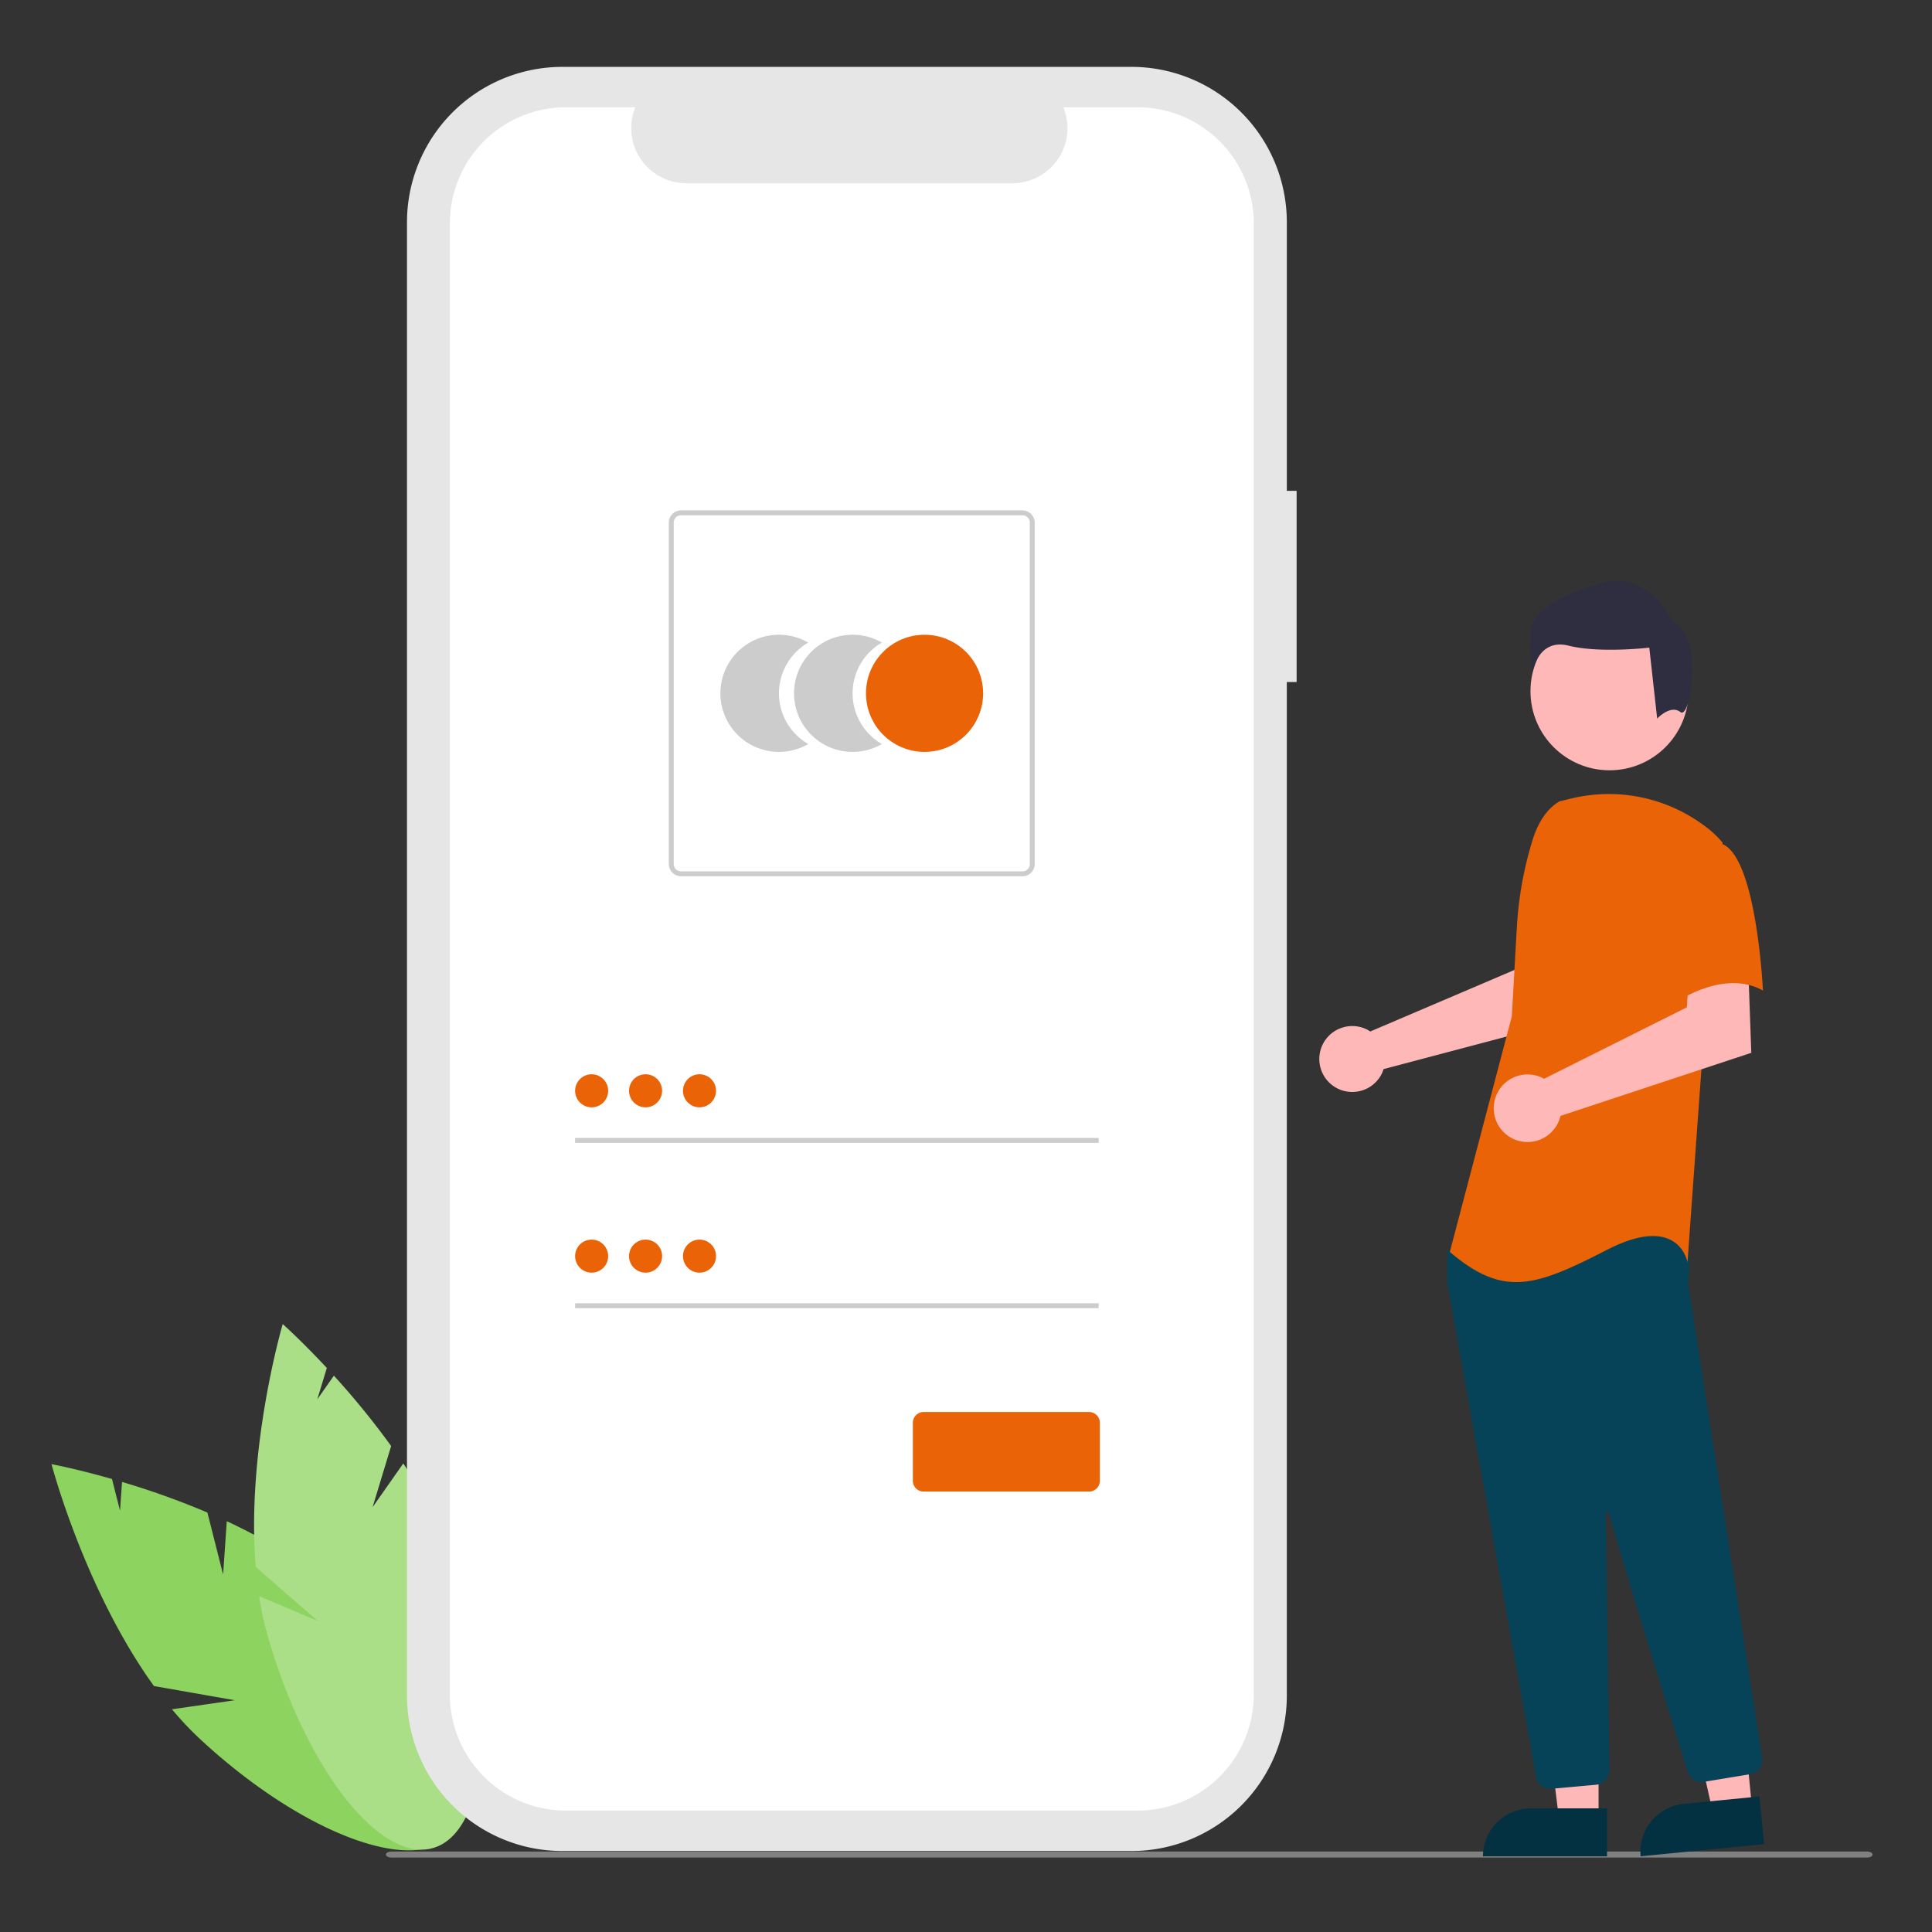 <?xml version="1.0" encoding="UTF-8" standalone="no"?>
<svg
   data-name="Layer 1"
   width="600"
   height="600"
   viewBox="0 0 600 600"
   version="1.1"
   id="svg527"
   xmlns="http://www.w3.org/2000/svg"
   xmlns:svg="http://www.w3.org/2000/svg">
  <rect x="0" y="0" width="600" height="600" fill="#333333" stroke="none"/>
  <defs
     id="defs531" />
  <path
     id="fa3b9e12-7275-481e-bee9-64fd9595a50d-712"
     data-name="Path 1"
     d="m 69.29,488.983 -4.88,-19.248 a 249.949,249.949 0 0 0 -26.517,-9.514 l -0.616,8.945 -2.498,-9.855 C 23.603,456.117 16,454.712 16,454.712 c 0,0 10.267,39.05 31.808,68.904 l 25.097,4.409 -19.497,2.811 a 101.125,101.125 0 0 0 8.719,9.242 c 31.332,29.083 66.231,42.427 77.948,29.803 11.717,-12.624 -4.185,-46.433 -35.517,-75.513 -9.713,-9.016 -21.915,-16.251 -34.13,-21.947 z"
     fill="#f2f2f2"
     style="stroke-width:0.744;fill:#8dd35f" />
  <path
     id="bde08021-c30f-4979-a9d8-cb90b72b5ca2-713"
     data-name="Path 2"
     d="m 115.703,468.076 5.772,-19 a 249.929,249.929 0 0 0 -17.781,-21.851 l -5.151,7.339 2.955,-9.728 c -7.917,-8.508 -13.698,-13.641 -13.698,-13.641 0,0 -11.394,38.736 -8.388,75.427 l 19.206,16.747 -18.147,-7.672 a 101.119,101.119 0 0 0 2.689,12.42 c 11.789,41.092 34.766,70.554 51.321,65.805 16.555,-4.75 20.419,-41.912 8.63,-83.004 -3.654,-12.739 -10.361,-25.24 -17.872,-36.428 z"
     fill="#f2f2f2"
     style="stroke-width:0.744;fill:#aade87" />
  <path
     id="b3ac2088-de9b-4f7f-bc99-0ed9705c1a9d-714"
     data-name="Path 22"
     d="m 402.679,152.438 h -3.044 V 69.039 a 48.271,48.271 0 0 0 -48.271,-48.271 H 174.666 a 48.271,48.271 0 0 0 -48.271,48.271 V 526.581 a 48.271,48.271 0 0 0 48.271,48.271 h 176.698 a 48.271,48.271 0 0 0 48.27,-48.271 V 211.803 h 3.044 z"
     fill="#e6e6e6"
     style="stroke-width:0.744" />
  <path
     id="b2715b96-3117-487c-acc0-20904544b5b7-715"
     data-name="Path 23"
     d="m 353.311,33.322 h -23.063 a 17.126,17.126 0 0 1 -15.858,23.594 H 213.162 a 17.126,17.126 0 0 1 -15.857,-23.594 h -21.542 a 36.048,36.048 0 0 0 -36.048,36.048 V 526.247 a 36.048,36.048 0 0 0 36.048,36.048 h 177.549 a 36.048,36.048 0 0 0 36.048,-36.048 v 0 -456.878 a 36.048,36.048 0 0 0 -36.048,-36.048 z"
     fill="#ffffff"
     style="stroke-width:0.744" />
  <path
     id="b06d66ec-6c84-45dd-8c27-1263a6253192-716"
     data-name="Path 6"
     d="m 241.912,215.318 a 18.18,18.18 0 0 1 9.099,-15.753 18.19,18.19 0 1 0 0,31.503 18.178,18.178 0 0 1 -9.099,-15.751 z"
     fill="#cccccc"
     style="stroke-width:0.744" />
  <path
     id="e73810fe-4cf4-40cc-8c7c-ca544ce30bd4-717"
     data-name="Path 7"
     d="m 264.78,215.318 a 18.18,18.18 0 0 1 9.099,-15.753 18.19,18.19 0 1 0 0,31.503 18.178,18.178 0 0 1 -9.099,-15.751 z"
     fill="#cccccc"
     style="stroke-width:0.744" />
  <circle
     id="a4813fcf-056e-4514-bb8b-e6506f49341f"
     data-name="Ellipse 1"
     cx="287.128"
     cy="215.318"
     r="18.19"
     fill="#ea6307"
     style="stroke-width:0.744" />
  <path
     id="bbe451c3-febc-41ba-8083-4c8307a2e73e-718"
     data-name="Path 8"
     d="M 317.528,272.132 H 211.512 a 3.811,3.811 0 0 1 -3.807,-3.807 V 162.31 a 3.811,3.811 0 0 1 3.807,-3.807 h 106.016 a 3.811,3.811 0 0 1 3.807,3.807 v 106.016 a 3.811,3.811 0 0 1 -3.807,3.807 z M 211.512,160.027 a 2.286,2.286 0 0 0 -2.284,2.284 v 106.016 a 2.286,2.286 0 0 0 2.284,2.284 h 106.016 a 2.286,2.286 0 0 0 2.284,-2.284 V 162.311 a 2.286,2.286 0 0 0 -2.284,-2.284 z"
     fill="#cccccc"
     style="stroke-width:0.744" />
  <rect
     id="bb28937d-932f-4fdf-befe-f406e51091fe"
     data-name="Rectangle 1"
     x="178.604"
     y="353.398"
     width="162.596"
     height="1.523"
     fill="#cccccc"
     style="stroke-width:0.744" />
  <circle
     id="fcef55fc-4968-45b2-93bb-1a1080c85fc7"
     data-name="Ellipse 2"
     cx="183.738"
     cy="338.756"
     r="5.135"
     fill="#ea6307"
     style="stroke-width:0.744" />
  <rect
     id="ff33d889-4c74-4b91-85ef-b4882cc8fe76"
     data-name="Rectangle 2"
     x="178.604"
     y="404.744"
     width="162.596"
     height="1.523"
     fill="#cccccc"
     style="stroke-width:0.744" />
  <circle
     id="e8fa0310-b872-4adf-aedd-0c6eda09f3b8"
     data-name="Ellipse 3"
     cx="183.738"
     cy="390.102"
     r="5.135"
     fill="#ea6307"
     style="stroke-width:0.744" />
  <path
     d="m 338.224,463.215 h -51.385 a 3.352,3.352 0 0 1 -3.348,-3.348 V 441.857 a 3.352,3.352 0 0 1 3.348,-3.348 h 51.385 a 3.352,3.352 0 0 1 3.348,3.348 v 18.01 a 3.352,3.352 0 0 1 -3.348,3.348 z"
     fill="#ea6307"
     id="path501"
     style="stroke-width:0.744" />
  <circle
     id="e12ee00d-aa4a-4413-a013-11d20b7f97f7"
     data-name="Ellipse 7"
     cx="200.488"
     cy="338.756"
     r="5.135"
     fill="#ea6307"
     style="stroke-width:0.744" />
  <circle
     id="f58f497e-6949-45c8-be5f-eee2aa0f6586"
     data-name="Ellipse 8"
     cx="217.238"
     cy="338.756"
     r="5.135"
     fill="#ea6307"
     style="stroke-width:0.744" />
  <circle
     id="b4d4939a-c6e6-4f4d-ba6c-e8b05485017d"
     data-name="Ellipse 9"
     cx="200.488"
     cy="390.102"
     r="5.135"
     fill="#ea6307"
     style="stroke-width:0.744" />
  <circle
     id="aff120b1-519b-4e96-ac87-836aa55663de"
     data-name="Ellipse 10"
     cx="217.238"
     cy="390.102"
     r="5.135"
     fill="#ea6307"
     style="stroke-width:0.744" />
  <path
     id="f1094013-1297-477a-ac57-08eac07c4bd5-719"
     data-name="Path 88"
     d="M 579.774,576.885 H 121.608 c -0.981,0 -1.775,-0.421 -1.775,-0.94 0,-0.519 0.794,-0.941 1.775,-0.941 h 458.167 c 0.98,0 1.775,0.421 1.775,0.941 0,0.519 -0.795,0.94 -1.775,0.94 z"
     fill="#3f3d56"
     style="fill:#808080;stroke-width:0.702" />
  <path
     d="m 424.146,319.547 a 10.094,10.094 0 0 1 1.411,0.787 l 44.852,-19.143 1.601,-11.815 17.922,-0.11 -1.059,27.098 -59.2,15.656 a 10.608,10.608 0 0 1 -0.447,1.208 10.235,10.235 0 1 1 -5.079,-13.682 z"
     fill="#ffb8b8"
     id="path508" />
  <polygon
     points="618.888,687.733 636.982,687.734 636.98,735.021 624.72,735.021 "
     fill="#ffb8b8"
     id="polygon510"
     transform="translate(-140.53,-169.914)" />
  <path
     d="m 475.432,561.603 h 23.644 v 14.887 h -38.531 v 0 a 14.887,14.887 0 0 1 14.887,-14.887 z"
     fill="#2f2e41"
     id="path512"
     style="fill:#033141;fill-opacity:1" />
  <polygon
     points="662.018,686.271 680.025,684.497 684.66,731.557 672.459,732.759 "
     fill="#ffb8b8"
     id="polygon514"
     transform="translate(-140.53,-169.914)" />
  <path
     d="m 522.871,560.217 23.53,-2.318 1.459,14.815 -38.345,3.777 v 0 a 14.887,14.887 0 0 1 13.356,-16.274 z"
     fill="#2f2e41"
     id="path516"
     style="fill:#033141;fill-opacity:1" />
  <circle
     cx="499.862"
     cy="214.659"
     r="24.561"
     fill="#ffb8b8"
     id="circle518" />
  <path
     d="m 481.45,555.543 a 4.471,4.471 0 0 1 -4.415,-3.697 c -6.346,-35.226 -27.088,-150.405 -27.584,-153.596 a 1.427,1.427 0 0 1 -0.016,-0.222 v -8.588 a 1.489,1.489 0 0 1 0.279,-0.872 l 2.74,-3.838 a 1.478,1.478 0 0 1 1.144,-0.625 c 15.622,-0.732 66.784,-2.879 69.256,0.209 v 0 c 2.482,3.104 1.605,12.507 1.404,14.36 l 0.01,0.193 22.985,146.995 a 4.512,4.512 0 0 1 -3.715,5.135 l -14.356,2.365 a 4.521,4.521 0 0 1 -5.025,-3.093 c -4.44,-14.188 -19.329,-61.918 -24.489,-80.387 a 0.499,0.499 0 0 0 -0.98,0.139 c 0.258,17.605 0.881,62.523 1.096,78.037 l 0.023,1.671 a 4.518,4.518 0 0 1 -4.093,4.536 l -13.844,1.258 c -0.141,0.013 -0.281,0.018 -0.42,0.018 z"
     fill="#2f2e41"
     id="path520"
     style="fill:#064358;fill-opacity:1" />
  <path
     id="ae7af94f-88d7-4204-9f07-e3651de85c05-720"
     data-name="Path 99"
     d="m 484.274,248.878 c -4.286,2.548 -6.851,7.23 -8.323,11.995 a 113.681,113.681 0 0 0 -4.884,27.159 l -1.556,27.6 -19.255,73.17 c 16.689,14.121 26.315,10.912 48.78,-0.639 22.465,-11.55 25.032,3.851 25.032,3.851 l 4.492,-62.258 6.418,-68.032 a 30.164,30.164 0 0 0 -4.861,-4.674 49.658,49.658 0 0 0 -42.442,-8.995 z"
     fill="#ea6307" />
  <path
     d="m 478.02,334.325 a 10.526,10.526 0 0 1 1.501,0.704 l 44.348,-22.197 0.736,-12.026 18.294,-1.261 0.98,27.413 -59.266,19.599 a 10.496,10.496 0 1 1 -6.593,-12.232 z"
     fill="#ffb8b8"
     id="path523" />
  <path
     id="a6768b0e-63d0-4b31-8462-9b2e0b00f0fd-721"
     data-name="Path 101"
     d="m 534.659,262.036 c 10.912,3.851 12.834,45.574 12.834,45.574 -12.837,-7.06 -28.241,4.493 -28.241,4.493 0,0 -3.209,-10.912 -7.06,-25.032 a 24.53,24.53 0 0 1 5.134,-23.106 c 0,0 6.422,-5.782 17.334,-1.928 z"
     fill="#ea6307" />
  <path
     id="bfd7963f-0cf8-4885-9d3a-2c00bccda2e3-722"
     data-name="Path 102"
     d="m 521.885,221.155 c -3.06,-2.448 -7.235,2.002 -7.235,2.002 l -2.448,-22.033 c 0,0 -15.301,1.833 -25.093,-0.612 -9.793,-2.445 -11.323,8.875 -11.323,8.875 a 78.58,78.58 0 0 1 -0.306,-13.771 c 0.612,-5.508 8.568,-11.017 22.645,-14.689 14.077,-3.673 21.421,12.241 21.421,12.241 9.794,4.896 5.399,30.436 2.339,27.988 z"
     fill="#2f2e41" />
</svg>

